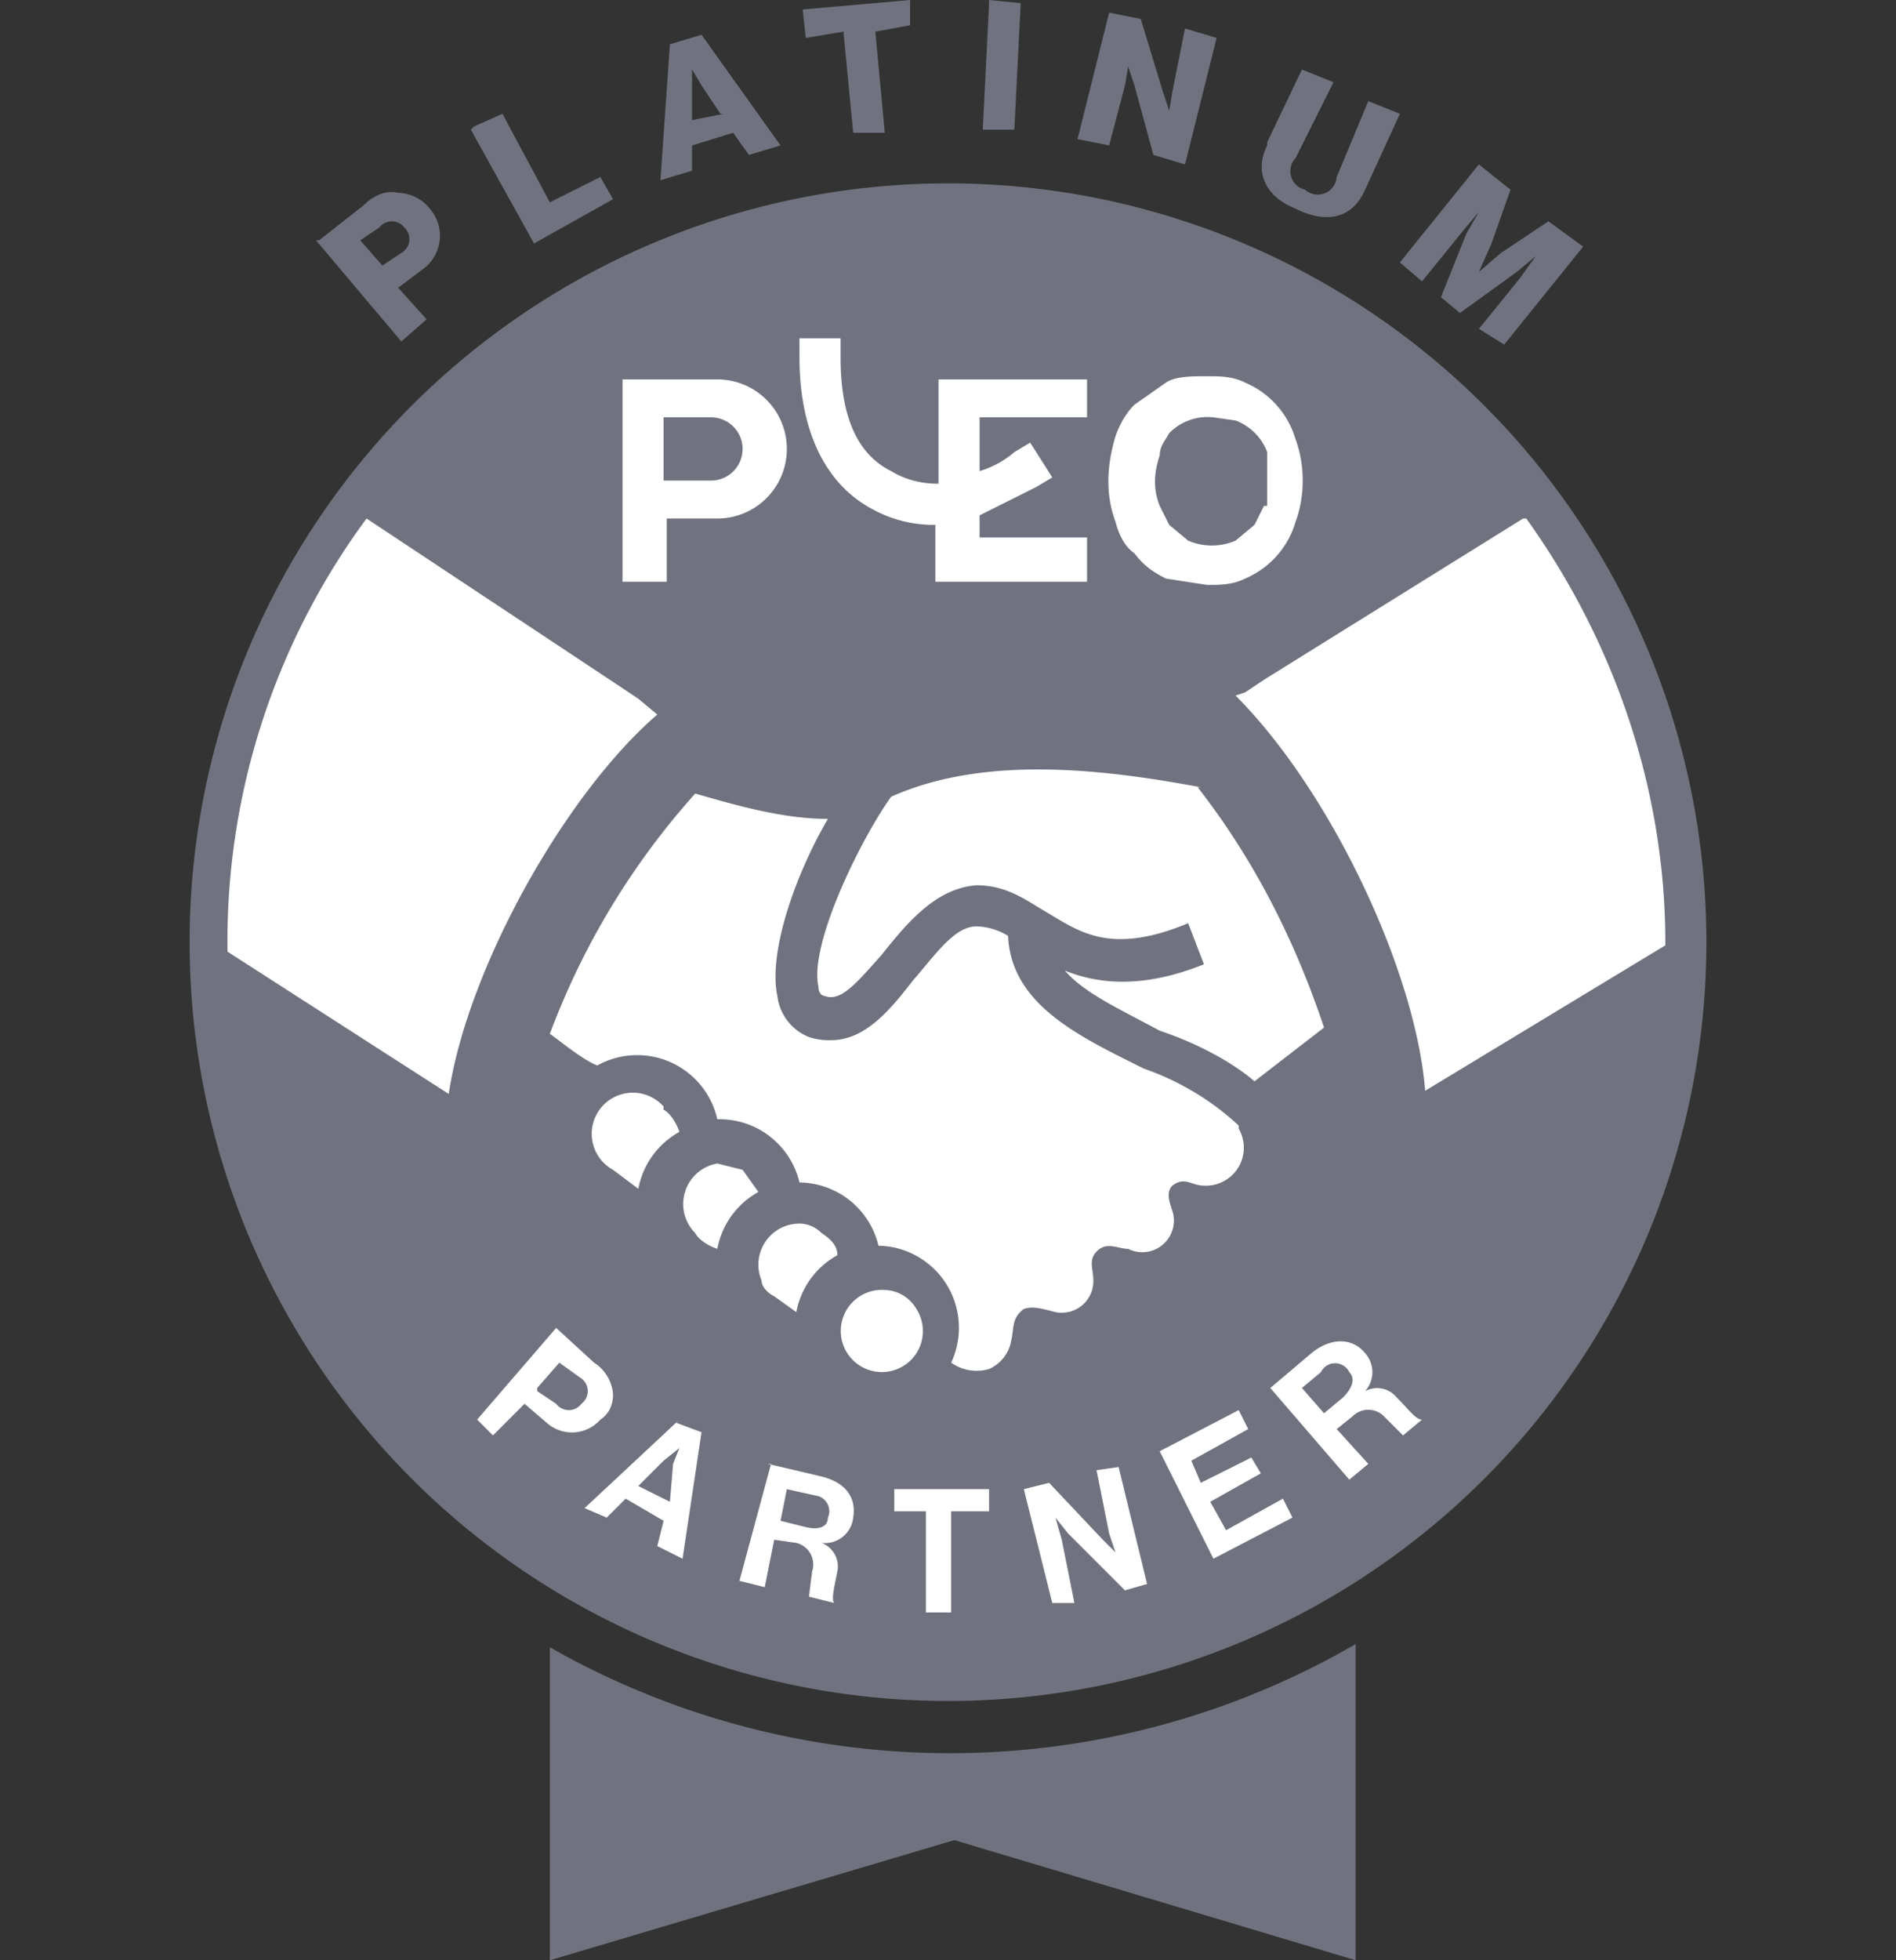 <svg xmlns="http://www.w3.org/2000/svg" fill="none" viewBox="0 0 60 62">
  <rect x="0" y="0" width="60" height="62" fill="#333333" stroke="none"/>
  <path fill="#70737F" d="m10.1 7.6 1.4-1.1c.3-.3.7-.5 1.1-.4a1.3 1.3 0 0 1 1 .5 1.3 1.3 0 0 1-.2 1.9l-.8.6.9 1-.8.7L10 7.6Zm2.6.4a.5.5 0 0 0 .1-.8.5.5 0 0 0-.8 0l-.6.4.7.8.6-.4ZM15 4l.9-.4 1.5 2.8 1.6-.8.4.7-2.5 1.4-2-3.6Zm6.2-2.6 1-.3 2.5 3.5-1 .3-.5-.7-1.3.4v.8l-1 .3.3-4.3Zm1.6 2.2-.6-.9-.3-.5v1.6l1-.2ZM26.7 1l-1.2.2-.1-.9 3.4-.3v.8l-1.1.2.3 3.2h-1l-.3-3.1Zm4.6-1 1 .1-.2 4h-1l.2-4Zm3.8.4 1 .2.7 2.3.2.6.1-.6.4-2 1 .3-1 4-1-.3-.6-2.2-.2-.6-.1.6-.5 1.9-1-.2 1-4Zm5 4.1 1.1-2.3 1 .4L41 5a.6.6 0 0 0 .3 1 .6.6 0 0 0 1-.4l1-2.4 1 .4L43.2 6c-.4.9-1.2 1.1-2.2.6-1-.4-1.3-1.2-.9-2Zm6.7.7 1 .8-.6 1.7-.4.9.7-.6L49 7l1.1.8-2.5 3.1-.8-.5 1.3-1.6.5-.7-.6.5-1.8 1.3-.6-.5.8-2 .4-.7-.5.6L45 8.9l-.7-.6 2.5-3.1Z"/>
  <path fill="#70737F" d="M54 29.8a24 24 0 1 1-48 0 24 24 0 0 1 48 0ZM17.4 52v10l12.8-3.8L42.9 62V52a25.6 25.6 0 0 1-25.5.1Z"/>
  <path fill="#fff" d="M22.7 12h-3v6.4h1.4v-2h1.6a2.2 2.2 0 0 0 2.2-2.2 2.2 2.2 0 0 0-2.2-2.2Zm0 3.2H21v-2h1.5a1 1 0 0 1 0 2ZM41 13.9a2.8 2.8 0 0 0-1.6-1.8c-.4-.2-.8-.2-1.2-.2-.5 0-1 0-1.3.2l-1 .7c-.3.3-.5.7-.6 1-.3 1-.3 1.9 0 2.7.1.4.3.8.6 1 .3.4.6.6 1 .8l1.3.2c.4 0 .8 0 1.2-.2a2.8 2.8 0 0 0 1.6-1.8c.3-.8.3-1.8 0-2.6ZM40 16l-.3.6-.6.5a1.9 1.9 0 0 1-1.5 0l-.6-.5-.3-.6c-.2-.5-.2-1 0-1.6 0-.3.2-.5.3-.7a1.7 1.7 0 0 1 1.4-.5l.7.1a1.7 1.7 0 0 1 1 1V16ZM29 42.8a1.3 1.3 0 1 1-1-2 1.2 1.2 0 0 1 1 .6 1.3 1.3 0 0 1 0 1.4ZM26 39a1 1 0 0 0-.7-.3 1.3 1.3 0 0 0-1.2 1.8c0 .2.2.4.4.5l.7.5a2.6 2.6 0 0 1 1.3-1.8c0-.3-.2-.5-.5-.7Zm-2.5-2-.8-.2A1.3 1.3 0 0 0 22 39c.1.2.4.4.7.5a2.6 2.6 0 0 1 1.3-1.8l-.5-.7ZM21 35a1.3 1.3 0 1 0-1.6 2l.8.6a2.6 2.6 0 0 1 1.3-1.8c-.1-.3-.3-.6-.5-.7Zm-.8-12.9-.6-.4-8-5.3a22.5 22.5 0 0 0-4.4 13.7l7 4.5c.6-4 3.7-9.5 6.6-12l-.6-.5Zm19 13.6v-.1a8.5 8.5 0 0 0-3-1.8c-2-1-4.2-2-4.3-4.2a2 2 0 0 0-1-.3c-.7 0-1.3.9-2 1.7-.7.9-1.5 1.9-2.6 1.9a2 2 0 0 1-.7-.1 1.6 1.6 0 0 1-1-1.3c-.3-1.4.6-3.9 1.6-5.6-1.4 0-2.8-.4-4.2-.8a23.9 23.9 0 0 0-4.6 7.6c.3.2 1 .8 1.5 1a2.6 2.6 0 0 1 3.8 1.7 2.6 2.6 0 0 1 2.6 2 2.6 2.6 0 0 1 2.5 2 2.6 2.6 0 0 1 2.2 1.3 2.6 2.6 0 0 1 .1 2.4 1.4 1.4 0 0 0 1.2.2 1.2 1.2 0 0 0 .7-.9c.1-.4 0-.7.4-1 .3-.1.6 0 1 .1a1 1 0 0 0 1.2-1c0-.4-.2-.7.2-1 .3-.2.6 0 .9 0a1 1 0 0 0 1.4-1.2c-.1-.3-.2-.6 0-.8.4-.3.6 0 1 0a1.2 1.2 0 0 0 1.1-1.8ZM38 24.9c-3.2-.6-6.9-1-9.8.3-1 1.4-2.6 4.7-2.3 6 0 .3.2.3.2.3.5.2 1-.4 1.8-1.3.8-1 1.7-2.1 3-2.2 1 0 1.6.5 2.3.9 1 .6 2 1.3 4.4.3l.5 1.3c-2 .8-3.4.6-4.4.2.6.7 1.7 1.2 3 1.9 1.2.4 2.3 1 3 1.6l2.2-1.7c-.9-2.7-2.2-5.3-4-7.6Zm10.2-8.5L40 21.5l-.6.4-.3.1c3 3 5.7 8.7 6 12.5l7.6-4.6v-.1c0-4.8-1.6-9.5-4.4-13.4Zm-18.5 2h4.7V17H31v-.7l1.8-.9.5-.3-.7-1.1-.5.3a3 3 0 0 1-1.1.6v-1.7h3.4V12h-4.7v3.3c-.5 0-1-.1-1.5-.4-.8-.4-1.6-1.3-1.6-3.6v-.6h-1.3v.6c0 2.3.8 4 2.3 4.8a4 4 0 0 0 2 .5v1.8ZM17.6 42l1.2 1.1a1.3 1.3 0 0 1 .6 1c0 .3-.1.6-.4.8a1.2 1.2 0 0 1-1.7.1l-.7-.6-1 1-.5-.5 2.5-2.9Zm-.6 2 .6.4a.5.5 0 0 0 .8 0 .5.5 0 0 0 0-.8l-.7-.5-.7.8Zm4.4 1 .8.3-.6 4-.8-.4.2-.8-1.2-.7-.6.6-.7-.3 3-2.8Zm-1.2 2 1 .5.1-1.2.2-.5-.5.4-.8.8Zm4.1-.7 1.7.4c.8.2 1.1.7 1 1.3a.9.9 0 0 1-1 .8.8.8 0 0 1 .5.9c-.1.5-.2.9-.1 1l-.8-.2.1-.8a.7.7 0 0 0-.5-.9l-.7-.1-.3 1.5-.8-.2 1-3.7Zm.4 1.8.8.2c.4.1.7 0 .7-.3a.5.5 0 0 0-.4-.7l-.9-.2-.2 1Zm3.5-1h3.1v.7h-1.2V51h-.8v-3.2h-1v-.7Zm4.2 0 .8-.2 1.7 1.8.4.4-.2-.6-.4-2 .7-.1.9 3.7-.7.2-1.8-1.8-.4-.5.2.7.4 2h-.7l-.9-3.6Zm4.3-1.2 2.5-1.3.3.6-1.8 1 .3.7 1.6-.8.3.5-1.6.9.5.9 1.8-1 .3.6-2.5 1.3-1.7-3.4Zm3.5-2 1.3-1.1c.6-.5 1.3-.5 1.7 0a.9.9 0 0 1 0 1.2.8.8 0 0 1 1 .2c.4.4.6.7.8.7l-.6.5-.6-.6a.7.7 0 0 0-1 0l-.5.4 1 1.1-.6.5-2.5-2.9Zm1.7.8.6-.5c.3-.3.4-.6.2-.8a.5.5 0 0 0-.9 0l-.6.5.7.8Z"/>
</svg>
